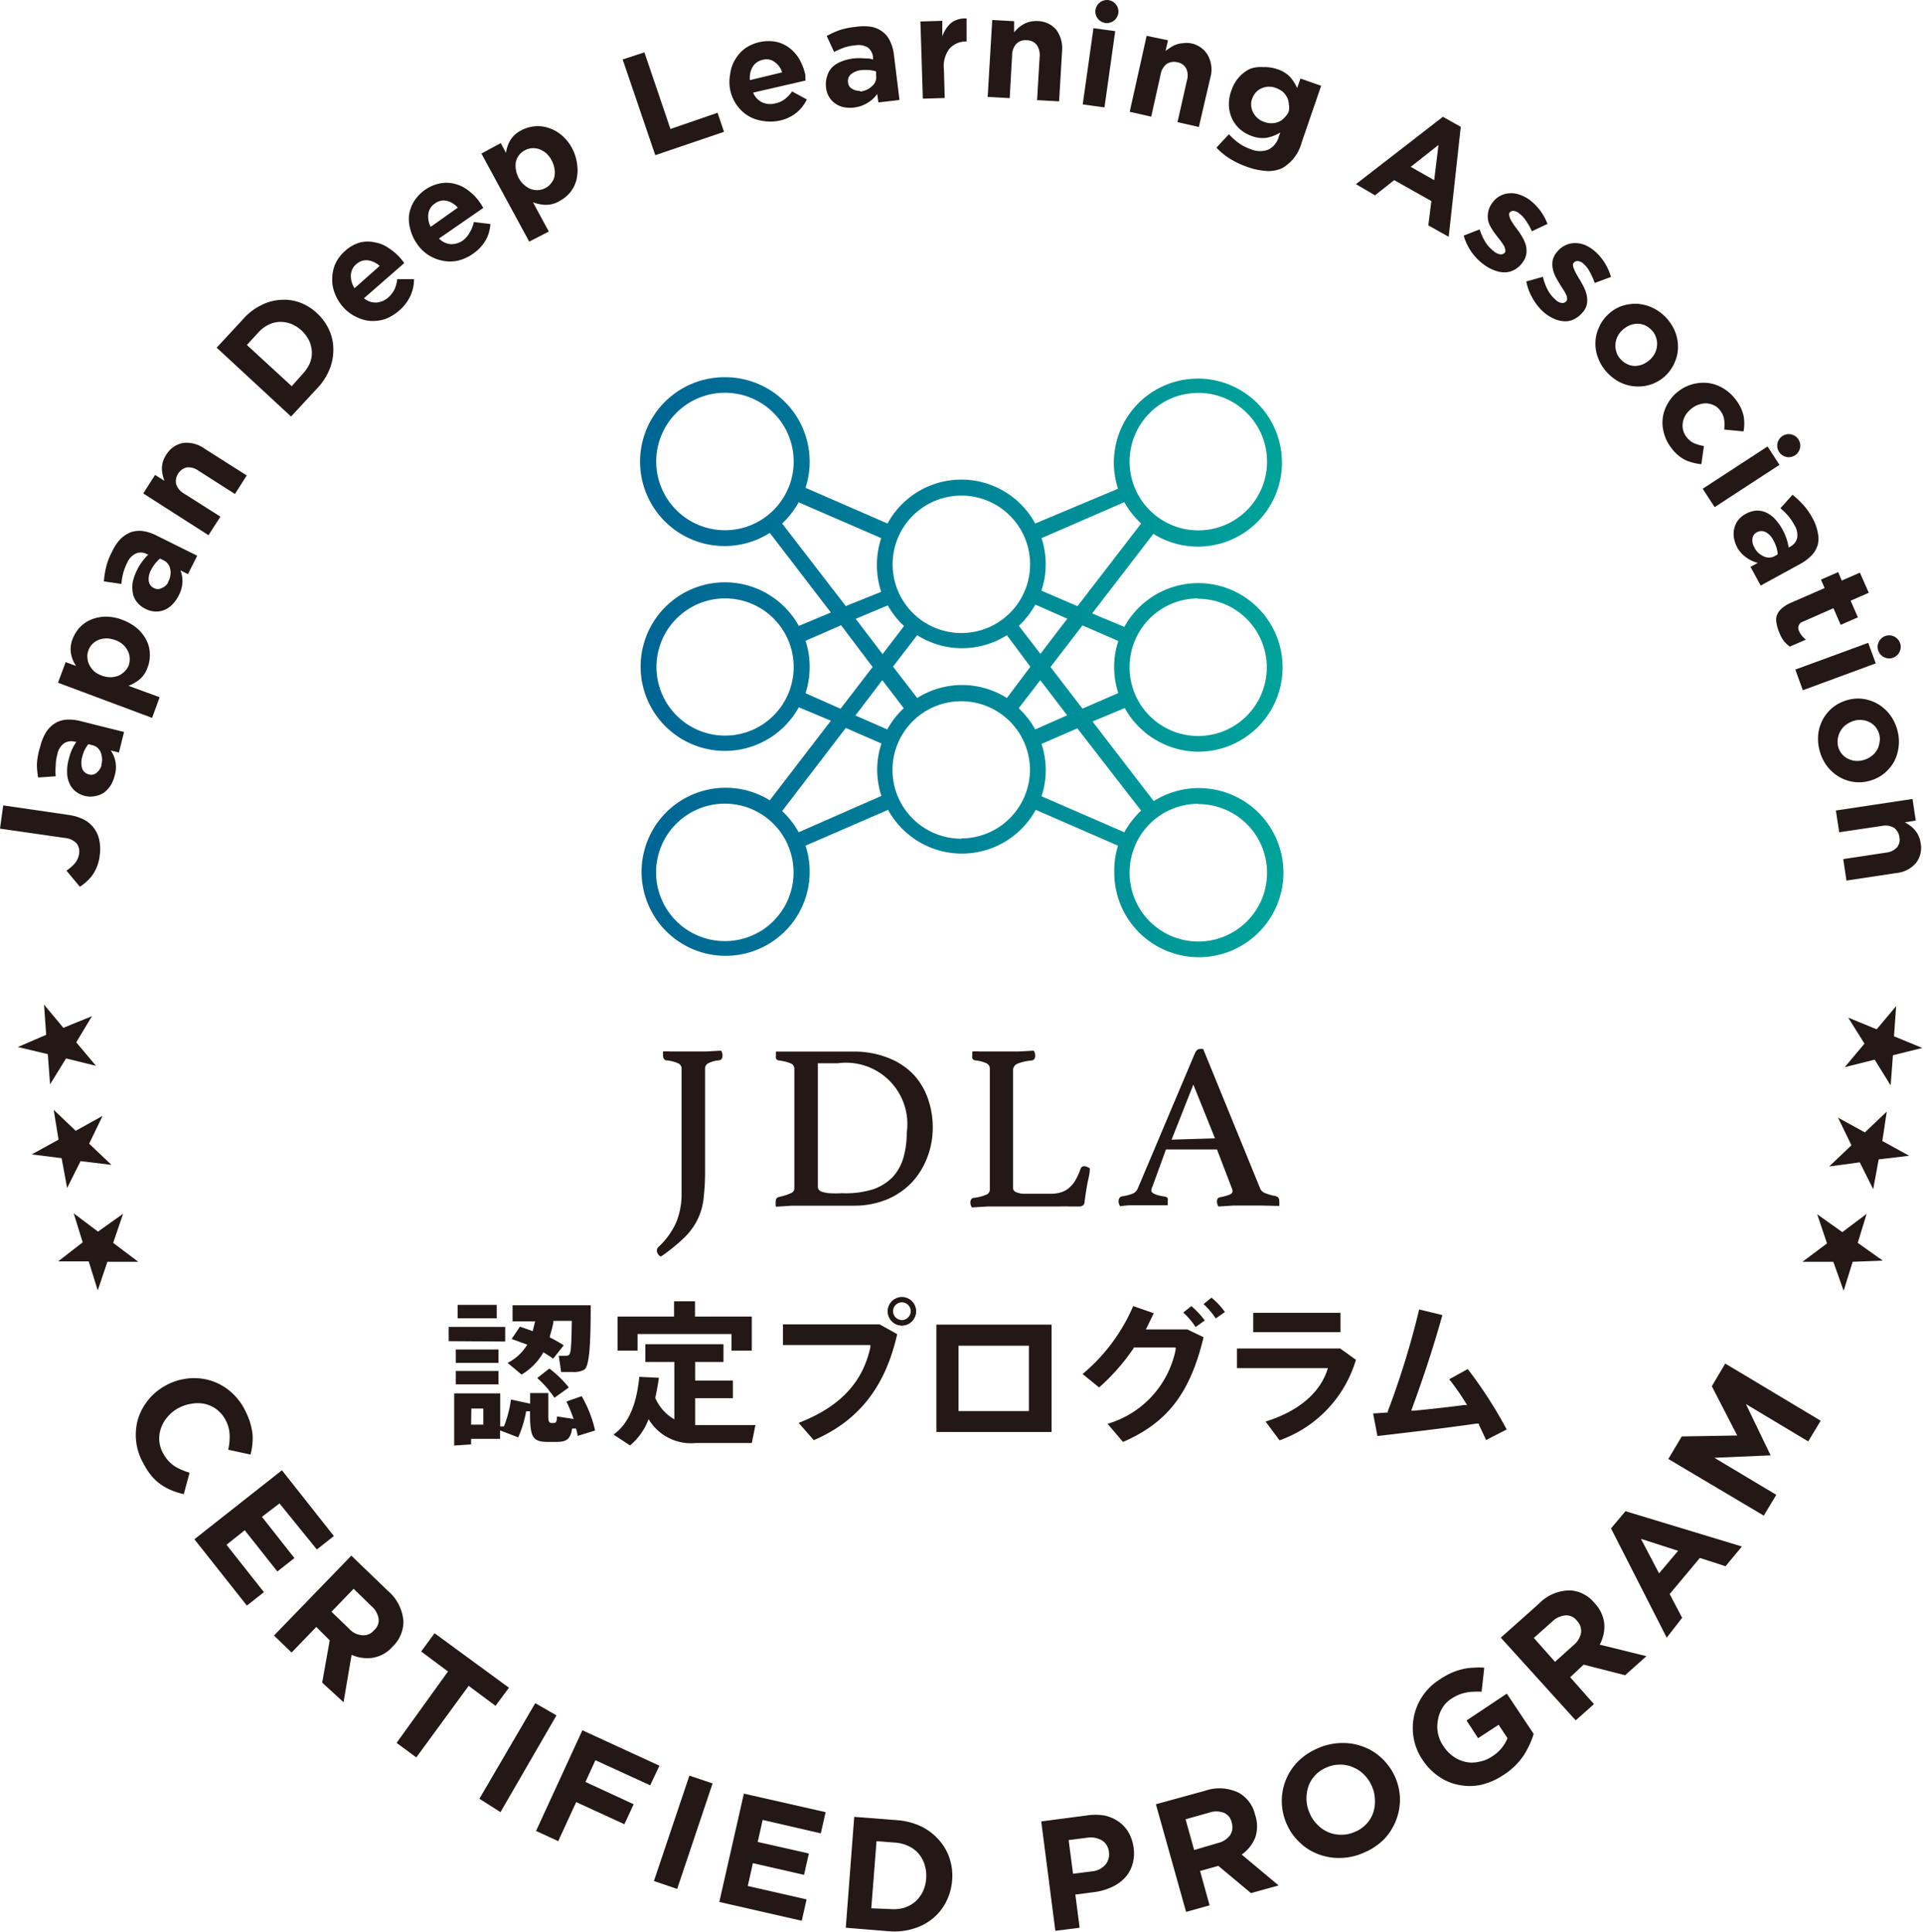 <svg xmlns="http://www.w3.org/2000/svg" xmlns:xlink="http://www.w3.org/1999/xlink" viewBox="0 0 143.24 143.9"><defs><style>.cls-1{fill:none;stroke:#231815;stroke-miterlimit:10;stroke-width:0.4px;}.cls-2{fill:url(#名称未設定グラデーション_7);}.cls-3{fill:#231815;}</style><linearGradient id="名称未設定グラデーション_7" x1="47.71" y1="49.69" x2="95.53" y2="49.69" gradientUnits="userSpaceOnUse"><stop offset="0" stop-color="#006595"/><stop offset="1" stop-color="#00a39a"/></linearGradient></defs><title>stamp_jdla</title><g id="レイヤー_2" data-name="レイヤー 2"><g id="レイヤー_1-2" data-name="レイヤー 1"><circle class="cls-1" cx="67.18" cy="97.68" r="0.86"/><path class="cls-2" d="M89.25,56a6.28,6.28,0,1,0-5.5-9.3l-2.4-1,4.56-5.93a6.26,6.26,0,1,0-2.63-3.36L77.11,39a6.26,6.26,0,0,0-11,0L60,36.34a6.29,6.29,0,0,0-6-8.24,6.29,6.29,0,1,0,3.34,11.6l4.55,5.93-2.39,1a6.28,6.28,0,1,0,0,6.06l2.39,1-4.55,5.93A6.26,6.26,0,1,0,60,63l6.15-2.67a6.27,6.27,0,0,0,11,0L83.28,63A6.23,6.23,0,0,0,83,65a6.3,6.3,0,1,0,2.94-5.32l-4.56-5.93,2.4-1A6.32,6.32,0,0,0,89.25,56Zm0-11.39a5.11,5.11,0,1,1-5.11,5.11A5.11,5.11,0,0,1,89.25,44.58ZM54,54.8a5.11,5.11,0,1,1,5.12-5.11A5.11,5.11,0,0,1,54,54.8ZM89.25,29.27a5.12,5.12,0,1,1-5.11,5.11A5.11,5.11,0,0,1,89.25,29.27ZM77.58,40.09l6.17-2.68A6.52,6.52,0,0,0,85,39l-4.74,6.16L77.57,44a5.91,5.91,0,0,0,.32-2A6.17,6.17,0,0,0,77.58,40.09Zm1.92,6-2,2.62-1.61-2.09a6.34,6.34,0,0,0,1.23-1.58Zm-2.75,3.58L75,52a6.24,6.24,0,0,0-6.68,0l-1.8-2.34,1.8-2.34a6.24,6.24,0,0,0,6.68,0ZM71.61,36.92A5.12,5.12,0,1,1,66.49,42,5.12,5.12,0,0,1,71.61,36.92Zm-4.27,9.72-1.6,2.09-2-2.63,2.39-1A6.34,6.34,0,0,0,67.34,46.64ZM54,39.5a5.12,5.12,0,1,1,5.12-5.12A5.12,5.12,0,0,1,54,39.5ZM58.26,39a6.52,6.52,0,0,0,1.23-1.58l6.15,2.67a6.29,6.29,0,0,0-.32,2,6.18,6.18,0,0,0,.32,2L63,45.15ZM60,51.64a6.29,6.29,0,0,0,0-3.9l2.65-1.16L65,49.69,62.61,52.8ZM54,70.11A5.12,5.12,0,1,1,59.11,65,5.11,5.11,0,0,1,54,70.11ZM65.64,59.3,59.49,62a6.34,6.34,0,0,0-1.23-1.58L63,54.23l2.66,1.16a6.13,6.13,0,0,0,0,3.91Zm-1.92-6,2-2.63,1.6,2.09a6.34,6.34,0,0,0-1.23,1.58Zm7.89,9.18a5.12,5.12,0,1,1,5.11-5.12A5.13,5.13,0,0,1,71.61,62.46Zm5.5-8.14a6.34,6.34,0,0,0-1.23-1.58l1.61-2.09,2,2.62Zm12.14,5.56A5.12,5.12,0,1,1,84.14,65,5.12,5.12,0,0,1,89.25,59.88ZM85,60.39A6.52,6.52,0,0,0,83.75,62l-6.17-2.68a6.19,6.19,0,0,0,0-3.9l2.67-1.16Zm-4.37-7.6-2.38-3.1,2.38-3.1,2.67,1.16a6.23,6.23,0,0,0,0,3.88Z"/><path class="cls-3" d="M49.18,93.59a.53.53,0,0,1-.25-.42.35.35,0,0,1,.1-.26,5.62,5.62,0,0,0,1.34-1.85,5.55,5.55,0,0,0,.4-2.14V79.66a.44.44,0,0,0-.22-.43,2.83,2.83,0,0,0-.92-.24c-.11,0-.24-.11-.24-.37a2,2,0,0,1,0-.29,4.61,4.61,0,0,1,.52,0l.71,0,1,0,1,0,1.09-.06a.65.65,0,0,1,.11.35c0,.3-.16.36-.26.37a2.18,2.18,0,0,0-.84.24.44.44,0,0,0-.2.43v7.52a17.58,17.58,0,0,1-.11,2.09,4.8,4.8,0,0,1-.46,1.6,5,5,0,0,1-1,1.35,13,13,0,0,1-1.71,1.38l-.05,0Z"/><path class="cls-3" d="M57.78,89.82a2,2,0,0,1,0-.3c0-.25.13-.33.25-.35a4.51,4.51,0,0,0,.9-.29.38.38,0,0,0,.24-.38V79.66a.45.45,0,0,0-.22-.42A3.25,3.25,0,0,0,58,79a.28.28,0,0,1-.2-.15.42.42,0,0,1,0-.22,1.78,1.78,0,0,1,0-.29l.42,0h.29c.18,0,.35,0,.52,0h4.52a6.88,6.88,0,0,1,2.59.46A5.26,5.26,0,0,1,68,80a5.07,5.07,0,0,1,1.11,1.82,6.45,6.45,0,0,1,.37,2.21,6.17,6.17,0,0,1-.36,2.06A5.75,5.75,0,0,1,68,88a5.5,5.5,0,0,1-1.85,1.32,6.4,6.4,0,0,1-2.61.5H60l-1,0-1.11.07H57.8Zm3.14-1.44a.41.41,0,0,0,.07.25.47.47,0,0,0,.26.16,2.17,2.17,0,0,0,.55.1,8,8,0,0,0,.92,0A6.83,6.83,0,0,0,65,88.61a3.73,3.73,0,0,0,1.47-.9,3.57,3.57,0,0,0,.81-1.42,6.54,6.54,0,0,0,.26-1.89,4.57,4.57,0,0,0-5.14-5.19H60.92Z"/><path class="cls-3" d="M80.41,89.88c-.19,0-.44,0-.74,0a7.5,7.5,0,0,0-.77,0H74.56l-1,0-1.16.07a.63.63,0,0,1-.12-.36c0-.25.13-.33.23-.35a3.24,3.24,0,0,0,1-.26.41.41,0,0,0,.22-.39V79.66a.45.45,0,0,0-.21-.43,2.68,2.68,0,0,0-.91-.24.28.28,0,0,1-.18-.14.36.36,0,0,1,0-.21,1.89,1.89,0,0,1,0-.31,5.06,5.06,0,0,1,.54,0l.7,0,1,0,1.25,0L77,78.27a.65.65,0,0,1,.11.35c0,.3-.14.37-.26.38a3.82,3.82,0,0,0-1.08.25.53.53,0,0,0-.31.53v8.68a.34.34,0,0,0,.22.35,1.56,1.56,0,0,0,.68.12h1.89a2.41,2.41,0,0,0,.85-.13,1.54,1.54,0,0,0,.59-.36,2.08,2.08,0,0,0,.45-.58,4.81,4.81,0,0,0,.35-.79.28.28,0,0,1,.28-.19.54.54,0,0,1,.21.05l.2.1c0,.43-.12.79-.19,1.18s-.14.82-.2,1.31a.35.35,0,0,1-.14.29A.49.49,0,0,1,80.41,89.88Z"/><path class="cls-3" d="M94,89.81l-1,0-1.11,0-1.13.07a.7.7,0,0,1-.11-.36.41.41,0,0,1,.08-.27l0,0,.15-.06a3.83,3.83,0,0,0,.7-.19c.21-.09.23-.2.23-.27a.6.6,0,0,0-.06-.23l-1.1-2.87-3.8,0-1,2.75a.79.79,0,0,0-.09.31c0,.2.36.36,1,.45a.31.31,0,0,1,.22.13.54.54,0,0,1,0,.22,2,2,0,0,1,0,.3l-.46,0-.61,0-1,0c-.23,0-.47,0-.71,0a7.16,7.16,0,0,0-.76.07.63.63,0,0,1-.12-.36.48.48,0,0,1,.06-.24.27.27,0,0,1,.24-.14,3.36,3.36,0,0,0,.78-.21.74.74,0,0,0,.35-.37L89,78.48c.09-.22.23-.34.4-.34l.22,0,4.26,10.43a.68.68,0,0,0,.43.34,3.75,3.75,0,0,0,.69.19.68.68,0,0,1,.21.11.41.41,0,0,1,.08.27,1.3,1.3,0,0,1,0,.3v.06ZM87.27,84.9l3.23-.1-1.61-4Z"/><path class="cls-3" d="M33.83,107.69V103.8h3.43v2.46l.28,0a8.55,8.55,0,0,0,.52-2l1.43.31v-.79h1.35v1.57c0,.44,0,.66.26.66h.15c.2,0,.22-.14.24-.49l1.24.19-.09-.24a9.32,9.32,0,0,0-.45-1.06l1.14-.4a9.29,9.29,0,0,1,1,2.56l-1.31.4c0-.18-.07-.36-.11-.55l-.29,0c-.15.85-.43,1-1.27,1h-.44c-1.17,0-1.43-.22-1.43-2.08v-.2l-.29,0a8.32,8.32,0,0,1-.59,1.94l-1.35-.52v.63H35.09v.41Zm1.26-1.56H36v-1.2h-.89Zm6.21-2-.18-.26h0l-.16-.2-.13-.18v0a8.8,8.8,0,0,0-.81-.83l.9-.71a8.16,8.16,0,0,1,1.45,1.41Zm-7.35-1v-1h3.18v1Zm3.86-1.6a3.52,3.52,0,0,0,1.36-1.2l.11-.15-.17-.07-1-.36.62-.92.8.28.15.06.18-.73-.18,0H38.18v-1.2H44c0,2.72-.08,4.51-.47,4.79a1.55,1.55,0,0,1-.82.18H41.8L41.62,101h.52a.45.45,0,0,0,.24-.06c.13-.13.18-.4.21-2.39v-.15H41.22l0,.12a9.13,9.13,0,0,1-.26,1l0,.12.11.05c.33.17.64.35.92.53l-.36.46h0l-.43.54a5.68,5.68,0,0,0-.6-.4l-.13-.08-.07.13a4.45,4.45,0,0,1-1.55,1.53Zm-3.86,0v-1h3.18v1Zm-.53-1.62V98.85h4.21v1.09Zm.67-1.7v-1H37v1Z"/><path class="cls-3" d="M45.7,106.87c1.41-1,1.78-2.91,1.92-4.3l1.46.07c-.07.49-.16,1-.27,1.5A3.35,3.35,0,0,0,50,105.59l.23.15v-4.28H48.07v-1.32h5.82v1.32H51.78v1.39h2.81v1.31H51.78v2h1.14c1,0,2.64,0,3.35,0L56,107.5H51.82a3.67,3.67,0,0,1-3.36-1.55l-.15-.22-.1.24a4.61,4.61,0,0,1-1.28,1.71Zm8.79-6.25V99.38h-7v1.24H46V98.08h4.21V96.94h1.56v1.14H56v2.54Z"/><path class="cls-3" d="M59.49,106c3.07-1.19,4.77-3,5.34-5.63l0-.17H58.32V98.66h7.2l1.31.73c-.89,3.94-2.87,6.45-6.21,7.9Zm7.69-7.25a1,1,0,0,1,0-2.08,1,1,0,0,1,0,2.08Zm0-1.84a.82.82,0,0,0-.81.8.83.83,0,0,0,.81.81.81.81,0,0,0,0-1.61Z"/><path class="cls-3" d="M69.75,106.68v-8h8.58v8Zm1.65-1.56h5.24v-4.87H71.4Z"/><path class="cls-3" d="M82.5,106.07a7.26,7.26,0,0,0,5.07-5.51l0-.18H84.44l0,.06a15.6,15.6,0,0,1-2.57,2.92l-1.23-1a13.58,13.58,0,0,0,3.77-5.06l1.53.53c-.14.31-.31.63-.48,1l-.11.21h3.1l1.2.58c-1,4.17-2.7,6.37-6,7.8Zm6.56-7.21a5.7,5.7,0,0,0-.92-1.08l.6-.48a6.34,6.34,0,0,1,1,1.07Zm1.5-.64a5.91,5.91,0,0,0-.91-1.07l.59-.48a5.57,5.57,0,0,1,1,1.07Z"/><path class="cls-3" d="M94.27,105.9c2.4-.74,4-2.09,4.58-3.79l.06-.19H92.14v-1.46h7.69l1.17.84a9.12,9.12,0,0,1-5.69,6Zm-.92-6.66V97.8h6.5v1.44Z"/><path class="cls-3" d="M110.69,107.28c-.15-.35-.33-.73-.53-1.14l0-.09H110c-2.55.37-5.2.67-7.33.92h-.07l-.32-1.67,1-.07h.09l0-.08a62.25,62.25,0,0,0,2.34-7.6l1.73.42c-.65,2.33-1.39,4.58-2.24,6.9l-.08.22.23,0c1.23-.12,2.53-.26,3.7-.42l.23,0-.12-.19a17.37,17.37,0,0,0-1.21-1.73l1.38-.76a32.69,32.69,0,0,1,2.9,4.5Z"/><path class="cls-3" d="M6.16,92.55l-.67-2.16h0l1.81,1.36,1.87-1.33h0l-.74,2.17L10.3,94v0L8,94l-.72,2.13h0l-.67-2.16-2.28,0v0Z"/><path class="cls-3" d="M4.36,84.9,4,82.68H4l1.64,1.56,2-1.11,0,0-1,2.07,1.66,1.58v0L6,86.5l-1,2H5l-.41-2.22L2.36,86v0Z"/><path class="cls-3" d="M3.44,77.09l-.16-2.25h0l1.44,1.73,2.13-.87v0L5.68,77.65,7.15,79.4v0l-2.23-.55L3.73,80.78h0l-.17-2.25L1.33,78v0Z"/><path class="cls-3" d="M7.42,63.78a3.11,3.11,0,0,1-.54,1.42,3.57,3.57,0,0,1-.93.86l-1-1.2a3.29,3.29,0,0,0,.64-.56,1.43,1.43,0,0,0,.3-.69,1,1,0,0,0-.18-.78,1.41,1.41,0,0,0-.91-.41L0,61.73.24,60l4.88.71a3.74,3.74,0,0,1,1.14.35,2.27,2.27,0,0,1,.75.65,2.14,2.14,0,0,1,.39.91A3.21,3.21,0,0,1,7.42,63.78Z"/><path class="cls-3" d="M8.54,57.78a2.53,2.53,0,0,1-.29.72,2.24,2.24,0,0,1-.48.53,1.63,1.63,0,0,1-.65.27,1.7,1.7,0,0,1-.77,0h0a1.76,1.76,0,0,1-.75-.37,1.53,1.53,0,0,1-.44-.6A2,2,0,0,1,5,57.51a3.15,3.15,0,0,1,.12-.94,4.16,4.16,0,0,1,.24-.73,4.61,4.61,0,0,1,.33-.58l-.1,0a1,1,0,0,0-.83.12,1.32,1.32,0,0,0-.49.83,3.26,3.26,0,0,0-.12.83,4.35,4.35,0,0,0,0,.79l-1.31.09a5.92,5.92,0,0,1-.09-1A5.14,5.14,0,0,1,3,55.61a3.62,3.62,0,0,1,.44-1.08,2.15,2.15,0,0,1,.66-.65,1.86,1.86,0,0,1,.88-.27A3.33,3.33,0,0,1,6,53.72l3.24.81-.38,1.53-.61-.15a2.15,2.15,0,0,1,.29,1.87Zm-1-.76a1.5,1.5,0,0,0-.05-1,.87.87,0,0,0-.63-.51l-.28-.07a2.77,2.77,0,0,0-.27.42,2.86,2.86,0,0,0-.19.54,1.52,1.52,0,0,0,0,.85.68.68,0,0,0,.5.44h0a.59.59,0,0,0,.56-.11A1.1,1.1,0,0,0,7.57,57Z"/><path class="cls-3" d="M4.32,50.86l.57-1.53.78.28a2.35,2.35,0,0,1-.38-.91,2,2,0,0,1,.12-1.1,2.78,2.78,0,0,1,.52-.85,2.44,2.44,0,0,1,.83-.58,2.94,2.94,0,0,1,1.09-.23,3.38,3.38,0,0,1,1.27.24h0a3.67,3.67,0,0,1,1.12.65,3,3,0,0,1,.67.87,2.3,2.3,0,0,1,.25,1,2.44,2.44,0,0,1-.16,1,2,2,0,0,1-.61.92,3,3,0,0,1-.82.47l2.32.85-.56,1.54Zm5.26-1.27A1.47,1.47,0,0,0,9.66,49a1.28,1.28,0,0,0-.15-.53,1.62,1.62,0,0,0-.94-.79h0a1.91,1.91,0,0,0-.65-.12,1.58,1.58,0,0,0-.58.11,1.44,1.44,0,0,0-.46.31,1.2,1.2,0,0,0-.29.47,1.15,1.15,0,0,0-.08.55,1.34,1.34,0,0,0,.14.52A1.78,1.78,0,0,0,7,50a1.83,1.83,0,0,0,.58.33h0a1.91,1.91,0,0,0,.65.12,1.58,1.58,0,0,0,.58-.11,1.37,1.37,0,0,0,.45-.3A1.35,1.35,0,0,0,9.58,49.59Z"/><path class="cls-3" d="M13.3,44.38a2.63,2.63,0,0,1-.44.63,1.83,1.83,0,0,1-.59.42,1.72,1.72,0,0,1-.68.13,1.83,1.83,0,0,1-.75-.2h0a1.82,1.82,0,0,1-.65-.52,1.49,1.49,0,0,1-.3-.68,2.47,2.47,0,0,1,0-.81,4.1,4.1,0,0,1,.73-1.55,4.14,4.14,0,0,1,.44-.5l-.09,0a.94.94,0,0,0-.84-.07,1.34,1.34,0,0,0-.66.7,4.17,4.17,0,0,0-.3.79,5.76,5.76,0,0,0-.13.78l-1.3-.19a6.21,6.21,0,0,1,.15-1,4.63,4.63,0,0,1,.44-1.17,3.36,3.36,0,0,1,.66-1,2.24,2.24,0,0,1,.78-.5,2,2,0,0,1,.92-.07,3.26,3.26,0,0,1,1,.34l3,1.49L14,42.77l-.56-.28a2.18,2.18,0,0,1,.15.88A2.31,2.31,0,0,1,13.3,44.38Zm-.79-1a1.44,1.44,0,0,0,.17-1,.9.9,0,0,0-.5-.64l-.26-.13a2.4,2.4,0,0,0-.35.36,2.33,2.33,0,0,0-.31.48,1.35,1.35,0,0,0-.18.83.65.65,0,0,0,.39.53h0a.58.58,0,0,0,.57,0A1,1,0,0,0,12.51,43.43Z"/><path class="cls-3" d="M10.67,36.76l.88-1.38.7.44a2.23,2.23,0,0,1-.13-.44,2,2,0,0,1-.06-.48,2.14,2.14,0,0,1,.07-.49,2,2,0,0,1,.24-.51A1.86,1.86,0,0,1,13.63,33a2.29,2.29,0,0,1,1.6.42l3.15,2-.88,1.38-2.71-1.73a1.27,1.27,0,0,0-.88-.25,1.07,1.07,0,0,0-.79,1.24,1.26,1.26,0,0,0,.59.71l2.71,1.72-.89,1.38Z"/><path class="cls-3" d="M16.14,25.9l2-2.16a4.24,4.24,0,0,1,1.31-1,3.62,3.62,0,0,1,1.44-.4,3.51,3.51,0,0,1,1.43.19,3.84,3.84,0,0,1,1.28.79h0a3.9,3.9,0,0,1,.9,1.22A3.46,3.46,0,0,1,24.83,26a3.87,3.87,0,0,1-.27,1.48,4.45,4.45,0,0,1-.88,1.39l-2,2.16Zm6.44,1.92a2.87,2.87,0,0,0,.51-.79,2.06,2.06,0,0,0,.14-.84,2.42,2.42,0,0,0-.21-.83,2.73,2.73,0,0,0-.56-.74h0a2.57,2.57,0,0,0-.79-.5,2.25,2.25,0,0,0-.84-.14,2.08,2.08,0,0,0-.83.21,2.49,2.49,0,0,0-.75.57l-.86.94,3.34,3.07Z"/><path class="cls-3" d="M29.74,23.13a3.54,3.54,0,0,1-1,.62,3,3,0,0,1-1.13.16,2.84,2.84,0,0,1-1.09-.31,3,3,0,0,1-1-.77h0a3.27,3.27,0,0,1-.59-1,2.7,2.7,0,0,1-.18-1.11A2.76,2.76,0,0,1,25,19.61a2.85,2.85,0,0,1,.72-.93,2.82,2.82,0,0,1,1.11-.62,2.5,2.5,0,0,1,1.12,0,2.6,2.6,0,0,1,1,.42,4.14,4.14,0,0,1,.9.78l.13.16.13.18-3,2.62a1.36,1.36,0,0,0,.92.32,1.47,1.47,0,0,0,.89-.38,1.93,1.93,0,0,0,.46-.59,2.61,2.61,0,0,0,.21-.77h1.25A3,3,0,0,1,30.59,22,3.21,3.21,0,0,1,29.74,23.13Zm-1.46-3.32a1.67,1.67,0,0,0-.88-.42,1.13,1.13,0,0,0-.85.28,1.1,1.1,0,0,0-.41.8,1.61,1.61,0,0,0,.27,1Z"/><path class="cls-3" d="M35.21,18.92a3.34,3.34,0,0,1-1.11.5,2.75,2.75,0,0,1-1.14,0,3,3,0,0,1-1.05-.42,3,3,0,0,1-.87-.87l0,0a3.12,3.12,0,0,1-.48-1.07A2.84,2.84,0,0,1,30.47,16a2.76,2.76,0,0,1,.37-1,3,3,0,0,1,2-1.35,2.48,2.48,0,0,1,1.12.07,2.65,2.65,0,0,1,1,.53,3.74,3.74,0,0,1,.81.87,1,1,0,0,1,.11.17l.12.2-3.3,2.28a1.4,1.4,0,0,0,.88.42,1.49,1.49,0,0,0,.92-.29A1.86,1.86,0,0,0,35,17.3a2.32,2.32,0,0,0,.29-.76l1.24.15a2.88,2.88,0,0,1-.36,1.22A3.15,3.15,0,0,1,35.21,18.92ZM34.1,15.47a1.62,1.62,0,0,0-.82-.51,1.07,1.07,0,0,0-.87.19,1.11,1.11,0,0,0-.5.75,1.65,1.65,0,0,0,.17,1Z"/><path class="cls-3" d="M35.86,11.44l1.44-.78.39.73a2.56,2.56,0,0,1,.32-.94,2,2,0,0,1,.82-.74,2.58,2.58,0,0,1,1-.3,2.48,2.48,0,0,1,1,.11,2.75,2.75,0,0,1,1,.55,3.31,3.31,0,0,1,.8,1v0A3.6,3.6,0,0,1,43,12.33a3.07,3.07,0,0,1-.07,1.1,2.4,2.4,0,0,1-.46.9,2.52,2.52,0,0,1-.78.64,2,2,0,0,1-1.07.29,3,3,0,0,1-.92-.19l1.18,2.18L39.42,18ZM40.64,14a1.22,1.22,0,0,0,.42-.36,1.13,1.13,0,0,0,.24-.49,1.65,1.65,0,0,0,0-.59,1.9,1.9,0,0,0-.22-.63v0a1.76,1.76,0,0,0-.4-.52,1.81,1.81,0,0,0-.52-.3,1.44,1.44,0,0,0-.54-.07,1.42,1.42,0,0,0-.53.16,1.36,1.36,0,0,0-.43.36,1.3,1.3,0,0,0-.23.49,1.64,1.64,0,0,0,0,.59,2,2,0,0,0,.21.63v0a1.91,1.91,0,0,0,.41.51,1.7,1.7,0,0,0,.51.31,1.44,1.44,0,0,0,.54.07A1.3,1.3,0,0,0,40.64,14Z"/><path class="cls-3" d="M46.38,4.43,48,3.9l1.94,5.71L53.45,8.4l.48,1.42-5.12,1.74Z"/><path class="cls-3" d="M58,9A3.38,3.38,0,0,1,56.77,9a2.81,2.81,0,0,1-1.07-.39,2.89,2.89,0,0,1-.82-.78,3.13,3.13,0,0,1-.49-1.13v0a3.15,3.15,0,0,1,0-1.18,2.77,2.77,0,0,1,.36-1.07,2.88,2.88,0,0,1,.73-.83,3.08,3.08,0,0,1,2.36-.5,2.51,2.51,0,0,1,1,.48,2.9,2.9,0,0,1,.73.86,4.31,4.31,0,0,1,.42,1.12c0,.06,0,.13,0,.2L60,6,56.1,6.9a1.38,1.38,0,0,0,.66.72,1.47,1.47,0,0,0,1,.08,1.76,1.76,0,0,0,.68-.3A2.43,2.43,0,0,0,59,6.81l1.1.6a2.94,2.94,0,0,1-.79,1A3,3,0,0,1,58,9Zm.26-3.61a1.51,1.51,0,0,0-.57-.78,1,1,0,0,0-.88-.15,1.12,1.12,0,0,0-.74.51,1.63,1.63,0,0,0-.21,1Z"/><path class="cls-3" d="M63.7,8a2.53,2.53,0,0,1-.78,0,1.66,1.66,0,0,1-.66-.26,1.56,1.56,0,0,1-.49-.5,1.66,1.66,0,0,1-.24-.73v0a1.86,1.86,0,0,1,.08-.83A1.53,1.53,0,0,1,62,5a2,2,0,0,1,.68-.42,3.65,3.65,0,0,1,.92-.23,4.22,4.22,0,0,1,.78,0c.22,0,.44,0,.65.09V4.28a1,1,0,0,0-.4-.75,1.39,1.39,0,0,0-.95-.15,3.47,3.47,0,0,0-.82.17c-.23.09-.47.19-.73.32l-.55-1.19a6.92,6.92,0,0,1,1-.45A5.7,5.7,0,0,1,63.75,2a3.71,3.71,0,0,1,1.17,0,2,2,0,0,1,.84.38,1.86,1.86,0,0,1,.56.73,3.18,3.18,0,0,1,.27,1L67,7.45l-1.57.18L65.34,7a2.26,2.26,0,0,1-.65.62A2.46,2.46,0,0,1,63.7,8Zm.36-1.18A1.5,1.5,0,0,0,65,6.38a.88.88,0,0,0,.26-.77l0-.29a2.46,2.46,0,0,0-.5-.1,3.51,3.51,0,0,0-.56,0,1.43,1.43,0,0,0-.8.3.66.66,0,0,0-.23.62v0a.58.58,0,0,0,.31.48A1.06,1.06,0,0,0,64.06,6.77Z"/><path class="cls-3" d="M68.56,1.6l1.63-.05,0,1.16a2.41,2.41,0,0,1,.65-1A1.7,1.7,0,0,1,72,1.38l0,1.71H72a1.65,1.65,0,0,0-1.27.53,2.15,2.15,0,0,0-.42,1.55l.06,2.13-1.63.05Z"/><path class="cls-3" d="M73.91,1.49l1.63.09,0,.83a3.4,3.4,0,0,1,.32-.34,2.7,2.7,0,0,1,.39-.27,1.83,1.83,0,0,1,.46-.18,2.05,2.05,0,0,1,.57-.05,1.86,1.86,0,0,1,1.41.66,2.36,2.36,0,0,1,.42,1.6l-.22,3.72-1.64-.09.19-3.2a1.36,1.36,0,0,0-.2-.89A.92.92,0,0,0,76.48,3a.94.94,0,0,0-.76.25,1.26,1.26,0,0,0-.33.86l-.18,3.2-1.64-.09Z"/><path class="cls-3" d="M81.45,2.1l1.62.22L82.27,8l-1.62-.22Z"/><path class="cls-3" d="M85.41,2.67,87,3l-.18.8a3.67,3.67,0,0,1,.38-.27,1.65,1.65,0,0,1,.42-.21,1.53,1.53,0,0,1,.49-.1,1.83,1.83,0,0,1,.56,0A1.85,1.85,0,0,1,90,4.17a2.23,2.23,0,0,1,.15,1.64L89.3,9.46,87.71,9.1,88.41,6a1.24,1.24,0,0,0-.06-.91.91.91,0,0,0-.65-.45,1,1,0,0,0-.79.12,1.23,1.23,0,0,0-.46.8l-.7,3.13-1.6-.36Z"/><path class="cls-3" d="M92.84,12.41a6.36,6.36,0,0,1-1.23-.59,4.9,4.9,0,0,1-1-.82l.93-1a5,5,0,0,0,.73.66,3.59,3.59,0,0,0,.94.47,1.72,1.72,0,0,0,1.3,0,1.54,1.54,0,0,0,.76-1l.1-.26a3,3,0,0,1-1,.39,2.21,2.21,0,0,1-1.11-.12,2.8,2.8,0,0,1-.86-.48,2.59,2.59,0,0,1-.6-.76,2.68,2.68,0,0,1-.26-1,3,3,0,0,1,.18-1.15v0a2.9,2.9,0,0,1,.57-1,2.65,2.65,0,0,1,.82-.62A2.35,2.35,0,0,1,94.1,5a2.83,2.83,0,0,1,1,.14,2.26,2.26,0,0,1,1,.6,3.08,3.08,0,0,1,.52.82l.25-.71,1.54.54-1.45,4.22a3.12,3.12,0,0,1-1.44,1.91,2.43,2.43,0,0,1-1.16.22A5.3,5.3,0,0,1,92.84,12.41Zm1.35-3.32a1.4,1.4,0,0,0,.56.09,1.26,1.26,0,0,0,.51-.11,1.15,1.15,0,0,0,.42-.31A1.31,1.31,0,0,0,96,8.29v0A1.44,1.44,0,0,0,96,7.73a1.2,1.2,0,0,0-.14-.5,1.42,1.42,0,0,0-.33-.41,2,2,0,0,0-.5-.27,1.4,1.4,0,0,0-.56-.09,1.36,1.36,0,0,0-.5.12,1.25,1.25,0,0,0-.42.3,1.47,1.47,0,0,0-.28.47v0a1.27,1.27,0,0,0,.06,1A1.41,1.41,0,0,0,94.19,9.09Z"/><path class="cls-3" d="M107.48,8.7l1.33.75-.9,8.19-1.52-.85.23-1.81-2.77-1.56-1.43,1.13L101,13.72Zm-.65,4.72.32-2.62-2.07,1.63Z"/><path class="cls-3" d="M110.53,19.71a4,4,0,0,1-1.5-2.16l1.19-.46a4.15,4.15,0,0,0,.46,1,2.58,2.58,0,0,0,.62.65.87.87,0,0,0,.49.21.36.36,0,0,0,.32-.16v0a.27.27,0,0,0,0-.23.69.69,0,0,0-.11-.29c-.07-.11-.14-.22-.23-.34l-.29-.37a5,5,0,0,1-.37-.53,2,2,0,0,1-.26-.58,1.72,1.72,0,0,1,0-.64,1.56,1.56,0,0,1,.29-.67h0a1.67,1.67,0,0,1,.59-.54,1.57,1.57,0,0,1,.7-.2,1.77,1.77,0,0,1,.75.1,2.74,2.74,0,0,1,.74.38,4,4,0,0,1,.8.8,4.08,4.08,0,0,1,.55,1l-1.16.55a5.2,5.2,0,0,0-.46-.81,2.14,2.14,0,0,0-.5-.53.74.74,0,0,0-.43-.18.36.36,0,0,0-.29.15v0a.24.24,0,0,0,0,.22.91.91,0,0,0,.1.29c.06.11.13.22.21.35l.28.38a5.07,5.07,0,0,1,.36.54,2.65,2.65,0,0,1,.27.6,1.84,1.84,0,0,1,.05.62,1.37,1.37,0,0,1-.26.65h0a1.78,1.78,0,0,1-.62.58,1.53,1.53,0,0,1-.72.2,2.08,2.08,0,0,1-.76-.14A3.18,3.18,0,0,1,110.53,19.71Z"/><path class="cls-3" d="M115,23.27a3.92,3.92,0,0,1-.81-1,4,4,0,0,1-.5-1.3l1.24-.35a3.92,3.92,0,0,0,.37,1,2.5,2.5,0,0,0,.56.7.81.81,0,0,0,.47.25.37.37,0,0,0,.33-.12v0a.28.28,0,0,0,.07-.23.64.64,0,0,0-.09-.3,2.57,2.57,0,0,0-.2-.35l-.25-.4c-.11-.18-.22-.36-.32-.56a2.32,2.32,0,0,1-.21-.61,1.67,1.67,0,0,1,0-.63,1.51,1.51,0,0,1,.35-.64v0a1.72,1.72,0,0,1,.64-.48,1.61,1.61,0,0,1,.71-.14,1.93,1.93,0,0,1,.74.16,2.78,2.78,0,0,1,.7.45,3.82,3.82,0,0,1,.73.86,4.45,4.45,0,0,1,.47,1.05l-1.21.45a5.45,5.45,0,0,0-.38-.84,2,2,0,0,0-.45-.58.7.7,0,0,0-.42-.21.36.36,0,0,0-.3.11v0a.25.25,0,0,0-.07.22,1,1,0,0,0,.09.3,2,2,0,0,0,.18.36c.07.13.15.27.24.41s.21.37.31.57a2.52,2.52,0,0,1,.21.62,1.62,1.62,0,0,1,0,.62,1.28,1.28,0,0,1-.32.62v0a2,2,0,0,1-.67.52,1.44,1.44,0,0,1-.73.13,2.15,2.15,0,0,1-.76-.2A3.28,3.28,0,0,1,115,23.27Z"/><path class="cls-3" d="M119.74,27.78a3.19,3.19,0,0,1-.68-1.06,2.9,2.9,0,0,1-.22-1.15,2.75,2.75,0,0,1,.24-1.12,2.84,2.84,0,0,1,.68-1h0a2.89,2.89,0,0,1,1-.64,3.26,3.26,0,0,1,1.15-.18,3.18,3.18,0,0,1,1.15.28,3.4,3.4,0,0,1,1.71,1.79,3,3,0,0,1,.22,1.15,2.76,2.76,0,0,1-.24,1.13,2.94,2.94,0,0,1-.68,1h0a2.94,2.94,0,0,1-2.16.81,3,3,0,0,1-1.15-.27A3.28,3.28,0,0,1,119.74,27.78Zm1-1a1.47,1.47,0,0,0,.52.37,1.29,1.29,0,0,0,.57.11,1.68,1.68,0,0,0,.57-.13,2.06,2.06,0,0,0,.51-.34v0a1.63,1.63,0,0,0,.37-.5,1.42,1.42,0,0,0,.15-.57,1.32,1.32,0,0,0-.08-.59,1.28,1.28,0,0,0-.33-.54,1.61,1.61,0,0,0-.52-.37,1.43,1.43,0,0,0-.57-.1,1.47,1.47,0,0,0-.57.13,1.82,1.82,0,0,0-.51.34v0a1.59,1.59,0,0,0-.37.49,1.55,1.55,0,0,0-.07,1.17A1.31,1.31,0,0,0,120.78,26.82Z"/><path class="cls-3" d="M124.48,33.35a3.05,3.05,0,0,1-.54-1.1,2.79,2.79,0,0,1,.3-2.21,2.87,2.87,0,0,1,.78-.89h0a3,3,0,0,1,1.06-.53,3.17,3.17,0,0,1,1.14-.09,2.94,2.94,0,0,1,1.09.37,3.14,3.14,0,0,1,.94.82,3.1,3.1,0,0,1,.62,1.23,3.17,3.17,0,0,1,0,1.19L128.43,32a2.64,2.64,0,0,0,0-.74,1.41,1.41,0,0,0-.31-.69,1.11,1.11,0,0,0-.44-.37,1.45,1.45,0,0,0-.54-.15,1.61,1.61,0,0,0-.57.08,1.71,1.71,0,0,0-.55.29h0a2.12,2.12,0,0,0-.44.46,1.58,1.58,0,0,0-.22.54,1.42,1.42,0,0,0,0,.58,1.45,1.45,0,0,0,.26.55,1.56,1.56,0,0,0,.57.47,3.5,3.5,0,0,0,.73.21l-.19,1.35a3.94,3.94,0,0,1-1.18-.3A3,3,0,0,1,124.48,33.35Z"/><path class="cls-3" d="M131.66,33.26l.89,1.37-4.83,3.15-.89-1.37Z"/><path class="cls-3" d="M129.44,40.86a2.59,2.59,0,0,1-.27-.73,1.7,1.7,0,0,1,0-.71,1.59,1.59,0,0,1,.28-.64,1.72,1.72,0,0,1,.59-.5h0a1.83,1.83,0,0,1,.8-.24,1.52,1.52,0,0,1,.73.15,2.06,2.06,0,0,1,.65.48,3.9,3.9,0,0,1,.55.77,4.15,4.15,0,0,1,.31.71,3.5,3.5,0,0,1,.15.64l.09-.05a1,1,0,0,0,.54-.64,1.37,1.37,0,0,0-.21-1,3.78,3.78,0,0,0-.47-.69,5.86,5.86,0,0,0-.56-.55l.9-1a6.33,6.33,0,0,1,.76.71,4.61,4.61,0,0,1,.71,1,3.33,3.33,0,0,1,.41,1.1,2,2,0,0,1,0,.92,2,2,0,0,1-.47.8,3.61,3.61,0,0,1-.85.63l-2.93,1.6-.76-1.39.55-.3a2.26,2.26,0,0,1-.82-.37A2.38,2.38,0,0,1,129.44,40.86Zm1.23-.1a1.37,1.37,0,0,0,.69.68.89.89,0,0,0,.81,0l.25-.14a2.4,2.4,0,0,0-.09-.5,2.53,2.53,0,0,0-.22-.52,1.42,1.42,0,0,0-.57-.63.7.7,0,0,0-.67,0h0a.6.6,0,0,0-.33.46A1,1,0,0,0,130.67,40.76Z"/><path class="cls-3" d="M132.54,47.13a2.6,2.6,0,0,1-.2-.66,1.18,1.18,0,0,1,0-.59,1.36,1.36,0,0,1,.35-.53,2.63,2.63,0,0,1,.72-.45l2.5-1.09-.27-.63,1.28-.56.27.63,1.35-.59.66,1.5-1.35.59.54,1.24-1.28.56-.54-1.24-2.27,1A.49.49,0,0,0,134,47a1.65,1.65,0,0,0,.52.65l-1.2.52a2.52,2.52,0,0,1-.45-.42A2.68,2.68,0,0,1,132.54,47.13Z"/><path class="cls-3" d="M139.16,47.89l.56,1.53-5.43,2-.56-1.54Z"/><path class="cls-3" d="M135.54,55.92a3.35,3.35,0,0,1-.1-1.25,3.09,3.09,0,0,1,.36-1.11,3,3,0,0,1,.75-.88,3.07,3.07,0,0,1,1.07-.53h0a2.84,2.84,0,0,1,1.19-.08,3,3,0,0,1,1.09.39,3.13,3.13,0,0,1,.88.79,3.32,3.32,0,0,1,.55,1.15,3.14,3.14,0,0,1,.09,1.25,3.19,3.19,0,0,1-.35,1.12,3.1,3.1,0,0,1-.75.87,2.9,2.9,0,0,1-1.07.53h0a2.84,2.84,0,0,1-1.19.08,3,3,0,0,1-1.09-.39,3.13,3.13,0,0,1-.88-.79A3.32,3.32,0,0,1,135.54,55.92Zm1.37-.34a1.49,1.49,0,0,0,.28.58,1.4,1.4,0,0,0,.45.36,1.51,1.51,0,0,0,.56.16,1.59,1.59,0,0,0,.61-.06h0a1.71,1.71,0,0,0,.56-.27,1.4,1.4,0,0,0,.41-.43,1.36,1.36,0,0,0,.21-.56,1.31,1.31,0,0,0,0-.62,1.65,1.65,0,0,0-.28-.58,1.55,1.55,0,0,0-.45-.36,1.51,1.51,0,0,0-.56-.16,1.59,1.59,0,0,0-.61.06h0a1.76,1.76,0,0,0-.55.27,1.4,1.4,0,0,0-.41.43,1.55,1.55,0,0,0-.22.55A1.52,1.52,0,0,0,136.91,55.58Z"/><path class="cls-3" d="M142.46,59.52l.24,1.61-.82.13a2.42,2.42,0,0,1,.4.25,2.11,2.11,0,0,1,.35.32,1.78,1.78,0,0,1,.27.42,1.91,1.91,0,0,1,.16.54,1.83,1.83,0,0,1-.35,1.51,2.21,2.21,0,0,1-1.47.74l-3.7.56L137.3,64l3.17-.48a1.32,1.32,0,0,0,.83-.39.91.91,0,0,0,.18-.77,1,1,0,0,0-.4-.69,1.26,1.26,0,0,0-.91-.14L137,62l-.25-1.62Z"/><path class="cls-3" d="M141,78.61l-.17,2.25h0l-1.19-1.92-2.23.56v0l1.47-1.75-1.21-1.94v0l2.12.87,1.45-1.73h0l-.16,2.25,2.11.87v0Z"/><path class="cls-3" d="M139.94,86.37l-.41,2.22h0l-1-2-2.28.31v0l1.66-1.58-1-2.06v0l2,1.1,1.63-1.55h0L140.21,85l2,1.1v0Z"/><path class="cls-3" d="M138,94l-.67,2.16h0L136.56,94l-2.3,0v0l1.83-1.37-.73-2.17v0l1.87,1.33,1.81-1.36h0l-.66,2.16,1.86,1.32v0Z"/><path class="cls-3" d="M10.71,109.07a4.29,4.29,0,0,1-.46-3.25,4.22,4.22,0,0,1,.73-1.45,4.3,4.3,0,0,1,1.28-1.11l0,0a4.36,4.36,0,0,1,1.6-.55,4.18,4.18,0,0,1,1.62.08,4.13,4.13,0,0,1,1.48.71,4.43,4.43,0,0,1,1.18,1.35,6.28,6.28,0,0,1,.45,1,5.41,5.41,0,0,1,.21.89,3.75,3.75,0,0,1,0,.82,4.32,4.32,0,0,1-.14.8L17,108a4.23,4.23,0,0,0,.1-1.2,2.62,2.62,0,0,0-.35-1.11,2.45,2.45,0,0,0-.66-.73,2.36,2.36,0,0,0-.86-.38,2.63,2.63,0,0,0-1,0,3,3,0,0,0-1,.35h0a2.79,2.79,0,0,0-.78.66,2.51,2.51,0,0,0-.47.84,2.27,2.27,0,0,0,.2,1.89,2.64,2.64,0,0,0,.83.91,4.53,4.53,0,0,0,1.11.48l-.43,1.6a5.53,5.53,0,0,1-.87-.27,4.16,4.16,0,0,1-.78-.41,3.78,3.78,0,0,1-.71-.63A5,5,0,0,1,10.71,109.07Z"/><path class="cls-3" d="M21,109.53l3.87,4.9-1.27,1L20.82,112l-1.31,1,2.42,3.07-1.27,1L18.23,114l-1.36,1.08,2.79,3.53-1.27,1-3.91-4.94Z"/><path class="cls-3" d="M26.17,115.89l2.73,2.63a3.27,3.27,0,0,1,1.15,2.28,2.57,2.57,0,0,1-.8,1.86h0a2.5,2.5,0,0,1-1.49.84,2.86,2.86,0,0,1-1.57-.22l-.6,3.53L24,125.35l.56-3.15h0l-1-1-1.84,1.91-1.31-1.27ZM26,121.33a1.44,1.44,0,0,0,1,.49,1,1,0,0,0,.85-.36v0a1,1,0,0,0,.35-.9,1.66,1.66,0,0,0-.56-.94l-1.3-1.26-1.65,1.71Z"/><path class="cls-3" d="M33.37,124.52l-2-1.49,1-1.36,5.54,4.06-1,1.35-2-1.49-3.9,5.33-1.47-1.08Z"/><path class="cls-3" d="M39.87,126.88l1.58.91L37.28,135,35.71,134Z"/><path class="cls-3" d="M43.38,128.9l5.74,2.64L48.43,133l-4.08-1.87-.74,1.62,3.59,1.66-.69,1.49-3.59-1.65-1.34,2.91-1.65-.76Z"/><path class="cls-3" d="M51.35,132.28l1.73.58-2.64,7.86-1.73-.59Z"/><path class="cls-3" d="M55.41,133.62,61.5,135l-.36,1.58-4.33-1-.37,1.64,3.81.86-.36,1.59-3.81-.87-.38,1.7,4.38,1-.36,1.59-6.14-1.4Z"/><path class="cls-3" d="M63.63,135.35l3.23.25a5,5,0,0,1,1.75.46,4.19,4.19,0,0,1,1.32,1,3.82,3.82,0,0,1,.8,1.38,4.08,4.08,0,0,1,.19,1.65v0a4.23,4.23,0,0,1-.45,1.6,3.91,3.91,0,0,1-1,1.24,4.11,4.11,0,0,1-1.47.76,4.8,4.8,0,0,1-1.8.18L63,143.61Zm2.7,6.87a2.9,2.9,0,0,0,1-.09,2.38,2.38,0,0,0,.83-.45,2.48,2.48,0,0,0,.57-.74,2.78,2.78,0,0,0,.26-1v0a2.65,2.65,0,0,0-.11-1,2.29,2.29,0,0,0-.44-.83,2.19,2.19,0,0,0-.74-.57,2.74,2.74,0,0,0-1-.27l-1.41-.11-.39,5Z"/><path class="cls-3" d="M77.56,135.69l3.36-.44a4.3,4.3,0,0,1,1.35,0,2.83,2.83,0,0,1,1.06.46,2.5,2.5,0,0,1,.74.81,3.14,3.14,0,0,1,.37,1.13v0a2.83,2.83,0,0,1-.1,1.28,2.46,2.46,0,0,1-.59,1,3.13,3.13,0,0,1-1,.68,4.31,4.31,0,0,1-1.28.35l-1.37.18.32,2.47-1.81.23Zm3.78,3.72a1.48,1.48,0,0,0,1-.5,1.16,1.16,0,0,0,.26-.93v0a1.12,1.12,0,0,0-.51-.87A1.67,1.67,0,0,0,81,136.9l-1.4.18.33,2.51Z"/><path class="cls-3" d="M86.1,134.41l3.65-1a3.27,3.27,0,0,1,2.55.16,2.52,2.52,0,0,1,1.19,1.63v0a2.64,2.64,0,0,1,0,1.72,2.88,2.88,0,0,1-1,1.24l2.75,2.3-2.06.57L90.75,139h0l-1.36.38.71,2.56-1.75.49Zm4.62,2.89a1.58,1.58,0,0,0,.91-.59,1.09,1.09,0,0,0,.12-.92v0a1,1,0,0,0-.6-.75,1.64,1.64,0,0,0-1.1,0l-1.74.49.64,2.29Z"/><path class="cls-3" d="M101.63,138a4.42,4.42,0,0,1-1.74.41,4.25,4.25,0,0,1-1.64-.26,3.92,3.92,0,0,1-1.39-.85,4.17,4.17,0,0,1-1-1.38v0a4.23,4.23,0,0,1-.38-1.66,4.18,4.18,0,0,1,1.17-3,4.65,4.65,0,0,1,1.47-1,4.51,4.51,0,0,1,1.75-.41,4.25,4.25,0,0,1,1.64.26,4,4,0,0,1,1.39.85,4.32,4.32,0,0,1,1,1.38v0a4.23,4.23,0,0,1,.38,1.66,4.3,4.3,0,0,1-1.17,3A4.58,4.58,0,0,1,101.63,138Zm-.66-1.55a2.5,2.5,0,0,0,.83-.59,2.28,2.28,0,0,0,.49-.83,2.59,2.59,0,0,0,.12-1,2.48,2.48,0,0,0-.24-1v0a2.68,2.68,0,0,0-.58-.84,2.44,2.44,0,0,0-.82-.54,2.38,2.38,0,0,0-1-.19,2.43,2.43,0,0,0-1,.23,2.38,2.38,0,0,0-.84.6,2.27,2.27,0,0,0-.48.82,2.82,2.82,0,0,0-.13,1,2.68,2.68,0,0,0,.25,1v0a2.52,2.52,0,0,0,.58.84,2.4,2.4,0,0,0,1.77.73A2.35,2.35,0,0,0,101,136.43Z"/><path class="cls-3" d="M111.94,132.26a4.94,4.94,0,0,1-1.65.71,4.07,4.07,0,0,1-1.63,0,3.84,3.84,0,0,1-1.49-.63,4.47,4.47,0,0,1-1.21-1.24v0a4.2,4.2,0,0,1-.65-1.57,4.26,4.26,0,0,1,1.91-4.4,5.72,5.72,0,0,1,.88-.5,4.77,4.77,0,0,1,.83-.28,3.76,3.76,0,0,1,.81-.11,4.55,4.55,0,0,1,.82,0l-.2,1.79a4,4,0,0,0-.59,0,2.57,2.57,0,0,0-.55.06,2.42,2.42,0,0,0-.55.16,3.66,3.66,0,0,0-.58.31,2.18,2.18,0,0,0-.66.69,2.52,2.52,0,0,0-.32.88,2.59,2.59,0,0,0,0,1,2.67,2.67,0,0,0,.4.94v0a2.84,2.84,0,0,0,.73.77,2.44,2.44,0,0,0,.9.41,2.22,2.22,0,0,0,1,0,2.49,2.49,0,0,0,1-.4,2.86,2.86,0,0,0,1.15-1.36l-.66-1-1.53,1-.86-1.32,3-2,2,3a6.47,6.47,0,0,1-.75,1.61A5.1,5.1,0,0,1,111.94,132.26Z"/><path class="cls-3" d="M111.79,122l2.83-2.52a3.24,3.24,0,0,1,2.36-1,2.53,2.53,0,0,1,1.79.94h0a2.61,2.61,0,0,1,.73,1.55,2.84,2.84,0,0,1-.34,1.55l3.48.86-1.59,1.42-3.09-.79h0l-1,.94,1.77,2-1.36,1.21Zm5.42.56a1.55,1.55,0,0,0,.56-.93,1.08,1.08,0,0,0-.3-.88h0a1,1,0,0,0-.87-.41,1.64,1.64,0,0,0-1,.48l-1.35,1.2,1.58,1.78Z"/><path class="cls-3" d="M120,113.86l1.08-1.28,8.67,2.63-1.22,1.47-1.91-.62-2.25,2.69.93,1.77L124.15,122Zm5,1.67-2.77-.89,1.35,2.57Z"/><path class="cls-3" d="M124.27,108.69l1-1.68,4.13-.07-1.89-3.67,1-1.69,7.11,4.26-.93,1.54-4.64-2.78,1.84,3.82,0,0-4.19.18,4.61,2.76-.93,1.55Z"/><circle class="cls-3" cx="82.45" cy="0.86" r="0.86"/><circle class="cls-3" cx="133.24" cy="33.2" r="0.86"/><circle class="cls-3" cx="140.72" cy="48.19" r="0.86"/></g></g></svg>